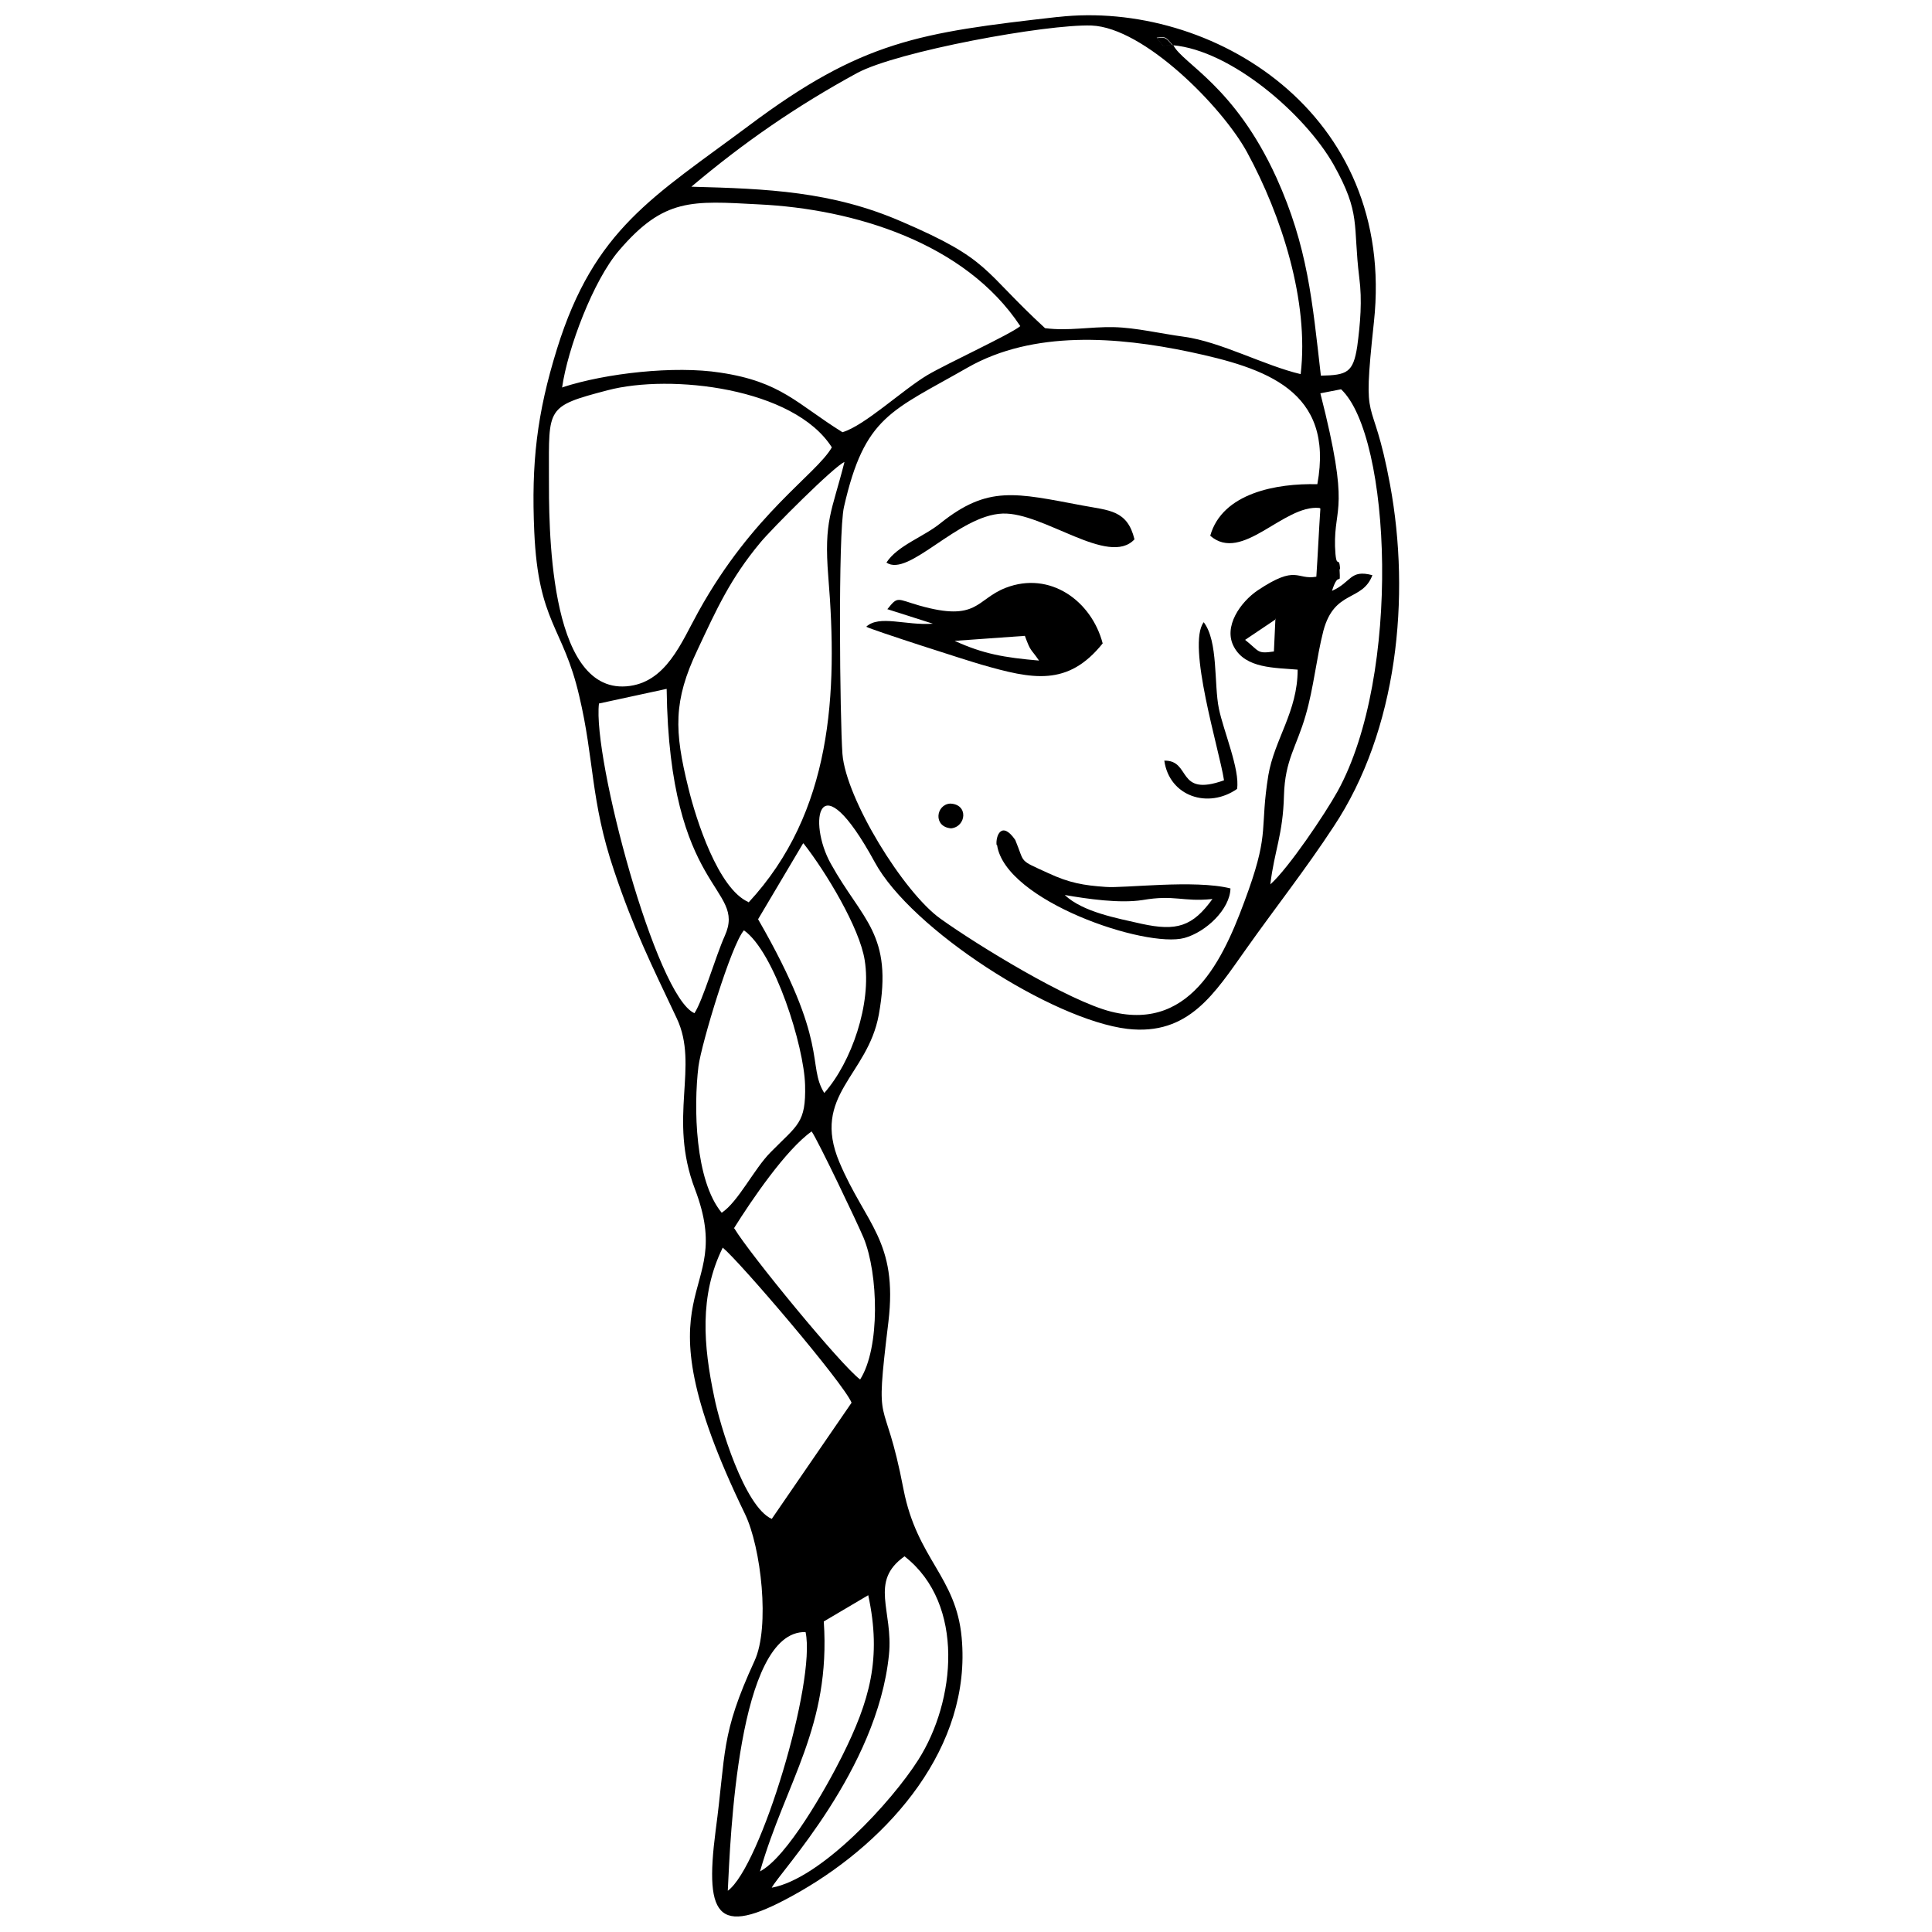 <?xml version="1.0" encoding="UTF-8"?>
<!-- Uploaded to: ICON Repo, www.iconrepo.com, Generator: ICON Repo Mixer Tools -->
<svg width="800px" height="800px" version="1.1" viewBox="144 144 512 512" xmlns="http://www.w3.org/2000/svg">
 <defs>
  <clipPath id="a">
   <path d="m285 148.09h230v503.81h-230z"/>
  </clipPath>
 </defs>
 <g clip-path="url(#a)">
  <path d="m336.87 645.07c0.668-13.121 2.543-69.086 20.617-68.551 2.812 13.121-11.914 62.258-20.617 68.551zm8.57-5.223c6.828-23.699 18.742-38.293 16.871-66.141l11.781-6.961c3.613 16.734 0.402 27.98-6.961 42.711-4.016 8.031-14.594 26.91-21.824 30.527zm38.426-83.277c15.934 12.586 13.387 38.293 3.481 53.82-6.961 10.98-25.707 31.465-38.828 33.871 2.008-4.016 27.98-31.195 31.062-61.723 1.203-11.648-5.356-19.414 4.152-26.109zm-48.332-81.938c4.551 3.75 32 35.883 34.141 41.102l-21.152 30.793c-7.231-3.215-13.789-24.902-15.262-32.398-2.812-13.387-4.016-26.777 2.277-39.496zm2.945-5.086c4.688-7.496 13.789-20.887 20.617-25.707 1.742 2.543 12.051 24.098 13.789 28.25 3.883 9.504 4.418 29.055-0.938 37.488-5.086-3.75-29.32-33.336-33.336-40.031zm-3.215-4.152c-7.098-8.57-7.496-27.98-6.16-38.828 0.805-6.023 8.703-32.266 12.051-36.016 8.168 5.758 15.934 30.793 16.199 40.969 0.27 10.176-2.008 10.578-9.105 17.809-4.418 4.418-8.57 13.121-12.988 16.066zm21.688-97.871c5.891 7.496 14.859 22.359 16.199 30.926 1.875 11.516-3.481 27.043-10.711 35.211-4.688-7.633 1.605-12.852-17.539-46.055l11.914-20.082zm-36.281-40.969c0.668 54.355 21.289 52.348 15.398 65.469-2.41 5.356-5.758 17.004-8.031 20.484-10.176-4.418-27.043-67.746-25.305-82.07l17.941-3.883zm161.33-18.609-0.402 8.703c-4.551 0.668-3.75 0-7.633-3.078l8.168-5.488zm11.914-29.188c-0.402 6.023-0.668 12.051-1.07 18.074-5.356 0.938-5.086-3.348-15.531 3.613-4.551 3.078-9.238 9.641-6.293 14.996 3.078 5.758 10.844 5.488 16.871 6.023 0 11.113-6.16 18.477-7.766 27.98-2.277 14.059 0.27 14.859-5.223 30.391-5.891 16.469-14.461 37.754-36.418 32.266-11.246-2.812-35.344-17.539-45.254-24.637-9.773-6.961-25.035-31.73-25.973-43.648-0.668-9.238-1.203-58.375 0.402-65.469 5.488-24.098 12.453-25.305 32.801-36.953 17.406-9.906 39.629-8.168 58.777-4.152 20.082 4.285 38.426 10.176 33.871 35.078-10.711-0.27-25.172 2.277-28.383 13.656 8.434 7.363 19.414-8.301 28.918-7.363zm-151.56 104.3c-8.031-3.481-13.926-21.957-15.934-30.258-3.75-15.129-4.016-23.027 2.41-36.551 5.086-10.844 8.703-18.879 16.602-28.383 2.945-3.613 19.816-20.484 22.359-21.422-3.348 13.254-5.488 15.398-4.285 30.391 2.543 30.926 1.07 62.391-21.152 86.355zm22.09-120.5c-4.152 7.231-20.887 17.406-35.344 43.512-4.551 8.168-8.57 19.012-19.145 19.816-20.887 1.605-20.484-43.512-20.484-55.965 0-17.941-0.805-18.207 15.531-22.492 16.734-4.418 49.402-0.668 59.445 15.129zm134.69 32.133c-0.27-3.883-1.07 0.938-1.34-5.891-0.27-10.98 4.152-9.105-3.883-40.566l5.488-1.07c13.254 12.453 16.066 75.777-0.938 106.57-3.348 6.023-12.988 20.352-17.809 24.637 1.07-8.969 3.348-13.121 3.613-23.562 0.27-9.504 3.348-12.852 5.758-21.289 2.141-7.363 2.812-14.996 4.688-22.359 2.945-10.98 10.309-7.633 12.988-14.727-6.023-1.605-5.488 1.875-10.711 4.152 1.875-5.891 2.277-0.535 2.008-5.625zm-206.18-47.93c1.473-10.441 8.301-28.516 15.129-36.418 11.914-13.926 19.281-13.121 36.953-12.184 25.305 1.203 54.758 10.176 69.352 32.266-2.543 2.141-19.414 9.906-24.637 12.988-6.695 4.016-16.602 13.387-22.492 15.129-12.051-7.496-16.199-13.387-32.398-15.797-12.051-1.875-30.258 0.133-41.773 3.883zm34.273-53.285c13.789-11.648 27.715-21.289 43.914-30.125 10.711-5.758 50.207-12.988 62.121-12.586 13.926 0.535 34.676 21.555 41.238 33.605 9.105 16.734 16.469 39.496 14.191 58.777-9.641-2.277-21.152-8.57-30.926-9.906-6.023-0.805-12.719-2.41-18.609-2.543-6.426-0.133-11.914 1.07-18.207 0.27-16.871-15.531-14.324-18.074-38.023-28.25-18.477-8.031-35.613-8.703-55.695-9.238zm127.59-37.488c15.398 1.34 34.945 18.207 42.574 31.598 7.363 13.121 5.086 15.797 6.828 29.992 0.805 6.023 0.27 12.184-0.535 18.207-1.07 6.961-2.676 7.633-9.641 7.766-2.277-19.816-3.481-34.141-11.781-52.484-11.113-24.367-24.77-30.125-27.312-35.078zm0 0c-4.285-0.535-0.805 1.875-4.285-2.008 2.543-0.27 2.277-0.27 4.285 2.008zm-30.527-7.496c-36.551 4.152-51.812 6.293-81.805 28.785-25.305 18.879-40.969 27.312-50.875 59.176-5.356 17.27-6.828 30.258-6.023 48.465 1.07 24.234 7.633 25.035 11.914 43.512 4.016 16.871 2.945 27.715 9.238 46.324 5.223 15.531 9.773 24.637 16.602 39.094 6.023 12.719-2.41 26.242 4.82 45.254 11.516 30.258-17.27 23.164 13.254 86.09 4.285 8.836 6.695 29.992 2.543 38.961-9.105 19.816-7.496 24.098-10.309 44.984-3.078 23.832 0.805 28.516 22.492 16.066 23.699-13.656 45.387-38.293 42.711-67.211-1.473-16.199-11.781-20.754-15.398-39.227-5.223-27.312-7.766-13.656-4.016-44.449 2.543-21.422-6.023-25.84-12.988-42.309-7.496-17.809 7.496-22.895 10.441-39.094 3.883-21.422-4.418-25.035-12.719-40.031-6.16-10.98-3.481-28.117 11.648-0.402 9.641 17.809 46.992 41.773 66.941 44.184 16.332 1.875 23.164-9.504 31.465-21.152 7.766-10.98 15.797-21.152 23.164-32.398 17.004-25.57 20.484-60.918 14.996-90.641-4.82-26.109-7.496-13.254-4.285-43.109 6.023-55.562-43.109-85.418-83.68-80.867z" fill-rule="evenodd"/>
 </g>
 <path d="m415.6 312.5c1.605 4.418 1.473 3.215 3.75 6.559-9.238-0.805-14.727-1.742-22.359-5.223l18.742-1.34zm-36.551-7.098 12.184 3.883c-7.231 0.535-14.191-2.41-17.672 0.805 1.34 0.805 26.777 8.969 30.527 10.043 13.523 3.883 22.895 5.891 32.133-5.625-2.945-11.246-13.926-19.281-25.707-14.727-7.898 3.078-7.363 9.105-22.895 4.688-6.023-1.742-5.625-2.543-8.434 0.938z" fill-rule="evenodd"/>
 <path d="m465.4 382.12c-5.356 7.496-9.641 8.703-18.879 6.695-6.426-1.473-15.531-3.078-20.352-7.633 6.16 1.07 14.594 2.277 20.617 1.34 8.57-1.473 10.578 0.535 18.477-0.27zm-57.168-14.191c2.141 14.859 39.496 27.445 49.672 24.637 5.758-1.605 12.051-7.633 12.184-13.121-9.504-2.41-28.25 0-33.07-0.402-5.891-0.402-9.641-1.07-15.129-3.613-8.168-3.75-6.16-2.41-8.836-8.836-3.613-5.223-5.223-1.07-4.953 1.34z" fill-rule="evenodd"/>
 <path d="m378.91 293.09c5.891 4.016 19.012-12.586 30.793-12.988 10.844-0.402 28.117 14.191 34.945 6.828-1.875-7.766-6.695-7.633-13.789-8.969-17.809-3.348-25.035-5.356-37.621 4.688-4.418 3.613-11.379 5.891-14.324 10.441z" fill-rule="evenodd"/>
 <path d="m468.35 350.8c-12.719 4.551-8.57-5.356-15.797-5.223 1.34 9.504 11.648 12.852 19.281 7.496 0.805-5.086-3.613-15.398-4.82-21.289-1.34-6.559-0.133-17.809-4.016-22.895-4.551 6.023 4.152 33.871 5.356 41.773z" fill-rule="evenodd"/>
 <path d="m396.05 363.52c4.016-0.402 4.688-6.426-0.27-6.559-3.75 0.27-4.551 6.16 0.27 6.559z" fill-rule="evenodd"/>
 <path d="m454.82 156.12c-2.008-2.277-1.875-2.277-4.285-2.008 3.481 3.883 0 1.473 4.285 2.008z" fill-rule="evenodd"/>
</svg>